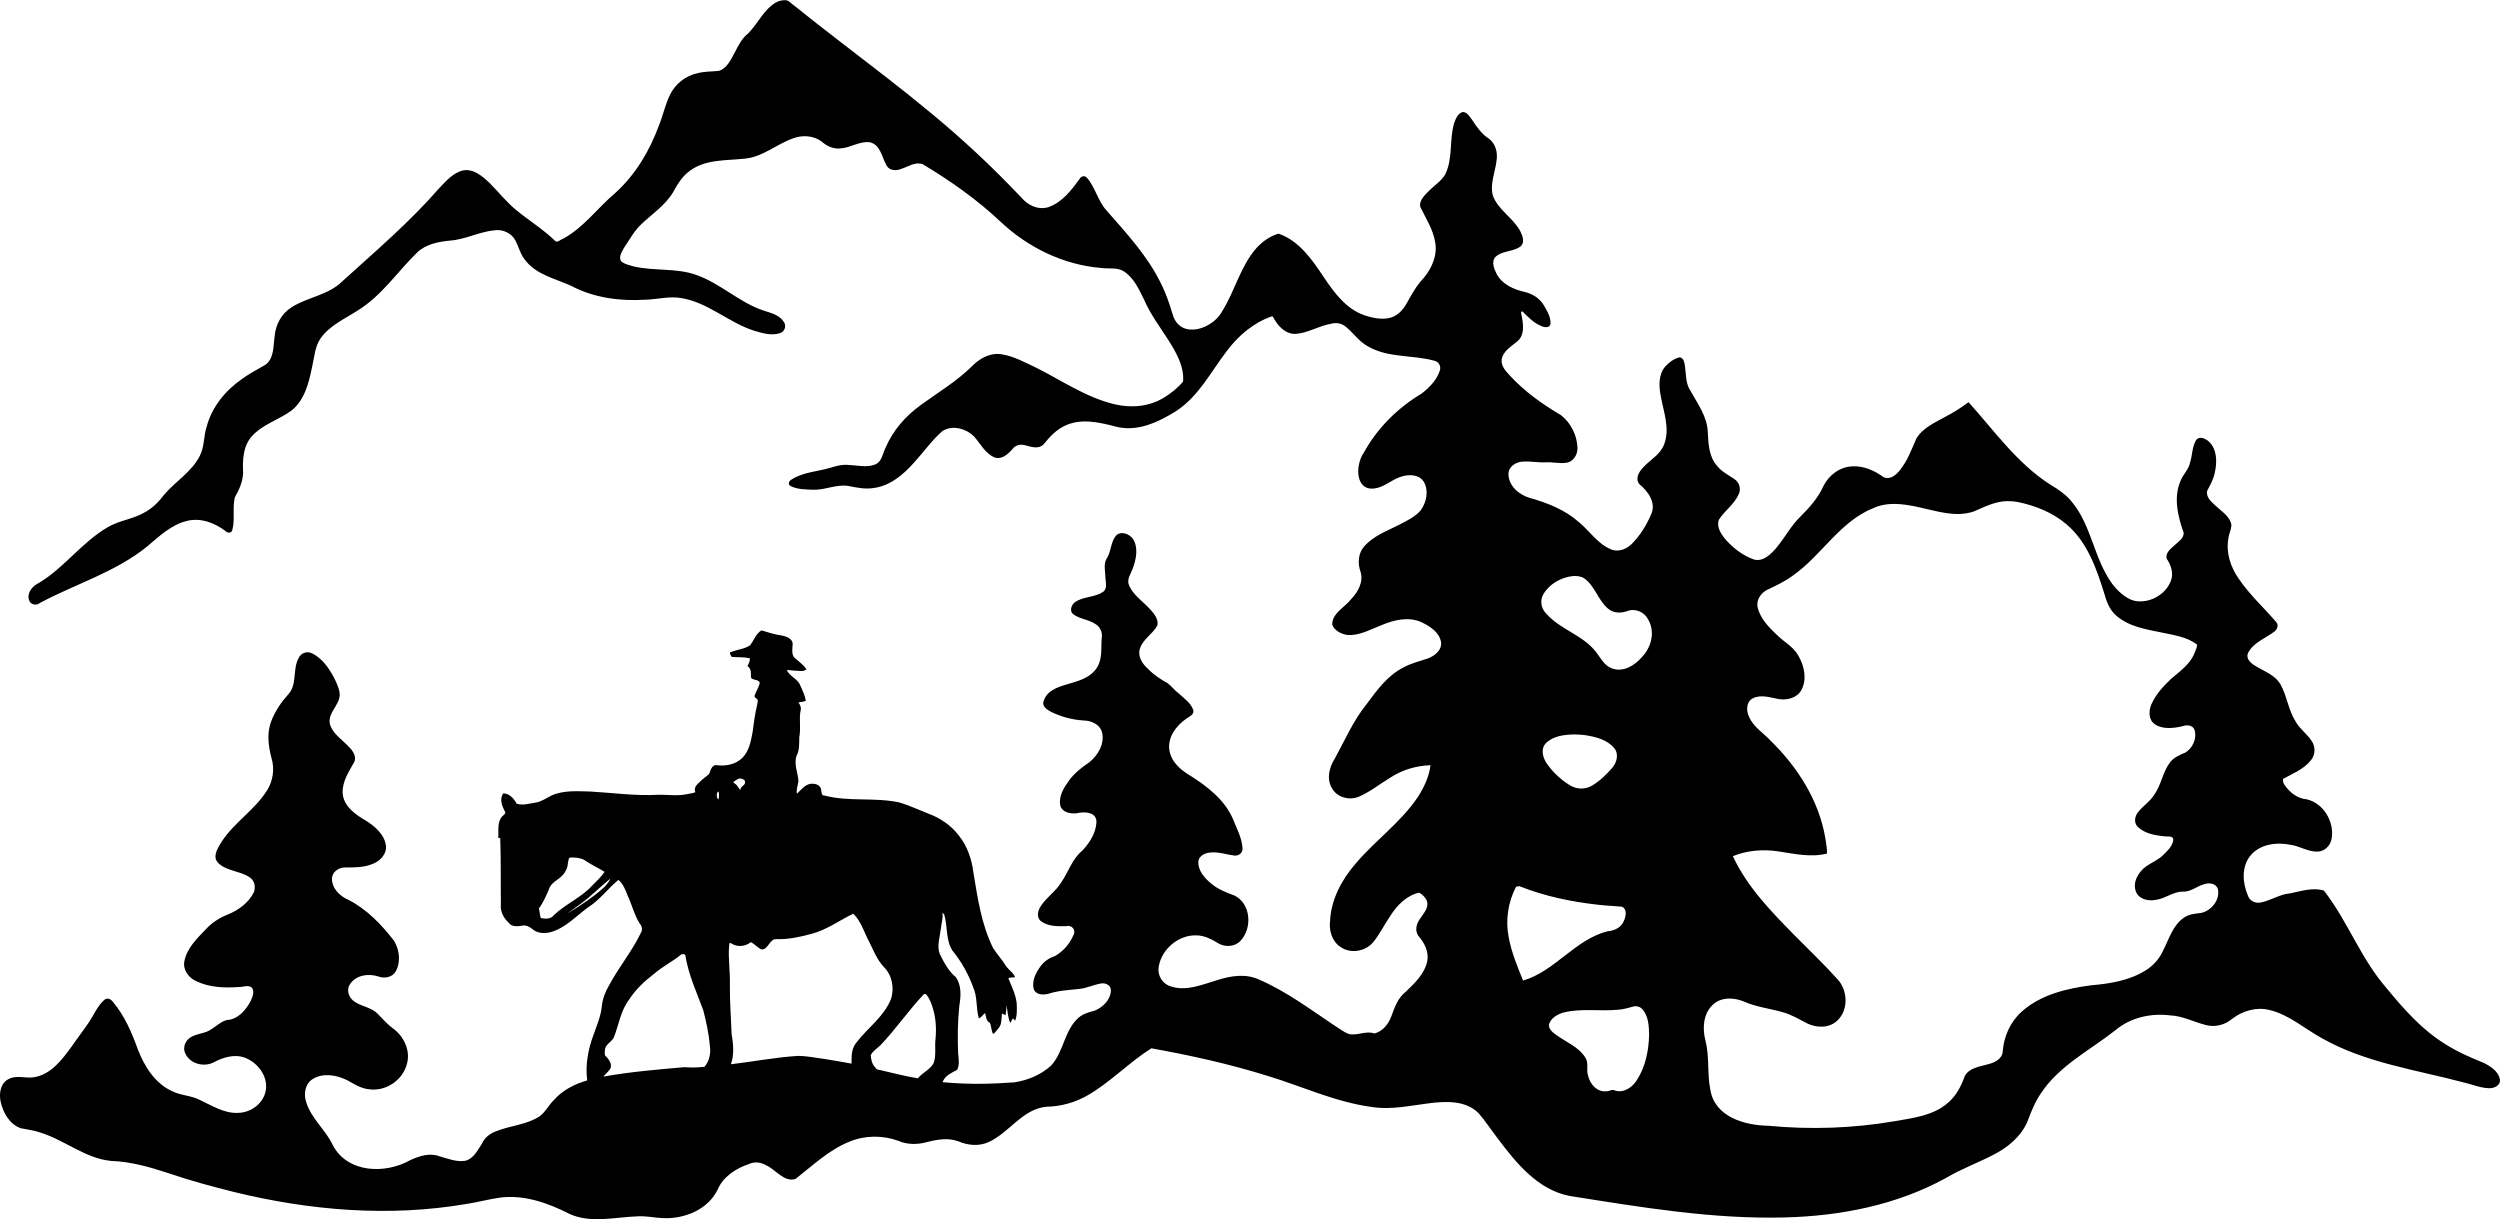 <?xml version="1.0" encoding="UTF-8"?>
<!DOCTYPE svg PUBLIC "-//W3C//DTD SVG 1.0//EN" "http://www.w3.org/TR/2001/REC-SVG-20010904/DTD/svg10.dtd">
<!-- Creator: CorelDRAW -->
<svg xmlns="http://www.w3.org/2000/svg" xml:space="preserve" width="1.667in" height="0.813in" version="1.0" shape-rendering="geometricPrecision" text-rendering="geometricPrecision" image-rendering="optimizeQuality" fill-rule="evenodd" clip-rule="evenodd"
viewBox="0 0 1666.67 812.65"
 xmlns:xlink="http://www.w3.org/1999/xlink"
 xmlns:xodm="http://www.corel.com/coreldraw/odm/2003">
<symbol id="glyph2-8" viewBox="-2678.26 -3433.29 346.54 484.49">
 <path fill="black" fill-rule="nonzero" d="M-2435.28 -3186.12c0.7,-8.08 0.7,-16.87 1.36,-24.96 6.78,-51.27 8.79,-103.89 6.07,-155.81 -0.65,-18.23 -2.01,-37.11 -6.07,-54.69 -1.36,-8.73 -5.37,-12.8 -14.16,-11.44 -13.51,2.01 -27.67,3.36 -41.83,5.37 -3.36,0.7 -8.08,1.35 -9.44,4.72 -4.07,8.79 -10.09,6.07 -16.17,4.07 -13.51,-4.07 -27.67,-3.36 -41.18,0 -40.47,9.44 -67.49,34.4 -87.02,68.8 -26.31,46.6 -37.81,97.17 -33.74,150.5 1.35,14.81 4.72,28.97 11.44,42.48 4.07,9.44 10.15,17.52 20.94,20.94 26.31,7.38 53.28,6.02 68.79,-20.29 3.42,-6.73 8.14,-12.8 11.5,-19.53 10.09,-21.59 20.24,-42.54 31.03,-64.13 1.35,-3.37 2.01,-8.74 8.08,-8.09 0,6.08 0.65,11.5 0,16.87 -2.01,27.67 -5.37,54.63 -7.43,81.65 -1.35,16.87 -7.43,26.31 -23.6,31.68 -25.66,8.79 -49.91,20.94 -71.51,36.46 -19.58,14.16 -35.75,30.33 -43.19,54.63 -12.15,39.82 10.8,73.57 52.63,77.58 41.18,3.36 76.23,-10.09 103.9,-40.48 13.51,-14.16 24.95,-30.38 34.39,-47.91 16.22,-31.03 27.02,-63.42 34.4,-97.17 2.06,-9.44 6.78,-16.82 14.87,-22.9 23.6,-18.23 45.9,-38.46 66.79,-60.06 10.14,-11.5 19.58,-23.6 29.67,-35.1 6.08,-7.43 2.06,-12.15 -4.01,-17.52 -6.78,-6.08 -10.15,0.65 -13.51,4.72 -2.71,2.71 -4.72,6.08 -6.72,8.79 -21.59,27.61 -45.9,50.56 -72.21,72.86 -1.36,-0.7 -2.71,-1.36 -4.07,-2.06zm-80.24 -168.67c-12.15,35.75 -27.67,69.5 -43.89,103.24 -11.45,24.31 -22.95,48.56 -35.05,72.21 -3.42,6.73 -6.08,16.87 -14.87,14.81 -10.15,-2.01 -8.08,-12.8 -8.79,-20.24 -2,-24.25 4.07,-47.2 8.14,-70.15 8.09,-41.83 18.88,-83.01 43.84,-118.76 7.43,-10.09 14.16,-19.53 25.61,-24.96 16.87,-8.08 31.09,0.71 30.38,22.24 0,6.08 -2.71,13.51 -5.37,21.59zm-63.42 365.72c-0.7,0.65 -1.36,0.65 -1.36,1.3 -8.08,10.15 -16.22,20.94 -31.03,17.58 -15.52,-2.71 -22.95,-14.87 -27.02,-29.02 -4.01,-12.15 -1.35,-23.6 4.07,-35.1 4.72,-11.45 12.8,-21.59 22.24,-30.33 19.59,-17.58 42.54,-29.03 70.85,-39.82 -7.43,43.83 -16.17,81.65 -37.76,115.4zm0 0z"/>
</symbol>
<symbol id="glyph2-2" viewBox="-2730.74 -3619.23 360.85 584.14">
 <path fill="black" fill-rule="nonzero" d="M-2662.59 -3173.97c6.07,35.1 15.52,69.5 32.39,101.24 8.09,14.16 18.18,26.26 34.4,31.69 41.13,12.8 79.59,6.07 104.55,-31.03 4.07,-5.43 7.43,-10.8 10.15,-16.22 29.02,-53.93 41.83,-113.33 58.7,-171.33 0.65,-3.37 2.01,-6.78 -0.7,-8.79 -6.73,-5.37 -14.81,-8.08 -22.95,-7.43 -7.38,0.71 -8.08,7.43 -10.09,12.86 -8.79,25.61 -16.87,51.27 -26.31,76.88 -12.8,33.75 -22.95,68.14 -41.83,98.52 -4.07,6.73 -8.09,12.81 -12.8,18.88 -14.22,14.87 -22.95,13.51 -31.74,-4.72 -2.71,-5.37 -4.72,-11.45 -6.73,-17.52 -6.78,-31.03 -12.8,-61.41 -12.8,-92.45 -1.35,-54.63 -0.7,-109.32 3.36,-163.95 2.66,-49.26 5.37,-97.82 11.45,-146.38 2.01,-19.58 2.01,-19.58 21.59,-20.94 52.63,-2.71 105.25,-5.37 157.88,-8.79 5.37,0 11.44,-1.3 16.87,-2.01 4.72,-0.65 6.08,-3.36 6.73,-7.43 2.06,-14.16 -0.65,-18.88 -15.52,-19.53 -16.17,-0.7 -33.04,-0.7 -49.26,-1.35 -38.41,-0.71 -76.22,3.36 -114.69,3.36 -18.18,0.7 -18.18,0 -16.87,-17.52 0.7,-11.5 1.35,-22.95 1.35,-34.4 0,-14.21 -1.35,-15.52 -14.81,-16.22 -12.15,-0.65 -24.3,0 -36.46,-0.65 -10.09,0 -14.81,4.02 -18.23,12.81 -6.02,16.17 -11.45,33.04 -14.16,49.91 -2.01,9.44 -6.73,13.51 -16.87,14.16 -16.82,1.36 -33.69,4.07 -50.56,6.78 -12.15,1.35 -14.16,4.72 -14.16,15.52 0,12.15 8.74,11.45 16.17,11.45 12.8,0.7 24.96,0.7 37.76,0 17.58,0 17.58,0 15.52,16.87 -6.73,50.62 -12.1,101.19 -10.74,155.87 -2.71,51.92 0.65,106.56 9.44,161.89zm0 0z"/>
</symbol>
<symbol id="glyph2-0" viewBox="-2633.01 -3556.57 400.74 544.19">
 <path fill="black" fill-rule="nonzero" d="M-2323.94 -3198.93c33.74,-101.18 37.81,-205.78 29.68,-311.04 -1.3,-10.8 -3.37,-21.59 -6.73,-31.69 -2.71,-8.08 -8.09,-12.15 -17.52,-12.15 -12.8,0.65 -26.31,0.65 -39.82,1.35 -5.37,0 -10.8,0 -12.8,6.07 -4.07,12.15 -10.8,6.73 -17.58,3.37 -26.31,-12.8 -53.28,-16.87 -81.6,-10.8 -49.91,10.8 -88.38,38.46 -115.4,80.94 -31.68,49.91 -47.2,104.6 -47.2,163.3 -0.7,23.6 2.71,46.55 12.81,68.79 5.43,12.15 14.16,22.95 27.67,26.31 33.04,9.44 66.13,6.07 90.39,-22.95 12.15,-14.81 22.95,-30.33 33.09,-46.55 24.96,-41.12 47.91,-84.31 70.8,-126.84 2.71,-4.72 3.42,-10.8 10.15,-13.46 -2.01,28.32 -4.07,55.28 -7.43,82.3 -4.72,45.84 -9.44,91.74 -20.24,136.28 -10.8,41.83 -2.71,32.39 -43.84,38.47 -41.18,6.02 -81,16.17 -115.39,41.83 -13.46,10.09 -24.96,21.54 -33.04,36.41 -12.8,24.96 -4.72,51.97 19.59,65.43 10.8,6.07 22.24,9.44 34.4,10.15 55.28,5.37 103.19,-10.8 143.72,-49.26 26.31,-25.66 47.2,-54.63 64.07,-87.02 5.37,-10.8 12.15,-16.87 23.6,-19.59 24.31,-6.73 47.26,-15.52 70.15,-24.25 5.43,-2.71 10.8,-4.78 15.57,-7.43 5.37,-3.36 6.02,-11.5 2.01,-18.23 -4.07,-6.07 -8.08,-2.71 -11.5,-0.65 -3.37,1.3 -6.73,3.36 -10.8,4.72 -21.59,8.73 -43.13,17.52 -67.44,22.89 0,-4.02 0,-5.37 0.65,-6.73zm-199.71 -273.22c12.86,-23.65 31.03,-41.83 56.04,-53.33 24.25,-10.8 58,-2.71 74.87,16.87 4.72,5.43 2.71,9.44 0.65,14.16 -5.37,10.8 -10.8,21.59 -16.17,32.39 -35.1,67.49 -72.86,134.28 -114.69,197.7 -4.72,6.73 -8.08,12.8 -14.16,17.52 -10.15,8.08 -16.22,6.73 -20.24,-5.37 -5.43,-16.87 -8.14,-34.45 -8.14,-52.63 -0.65,-6.08 0,-11.5 0,-16.87 -2.66,-55.34 16.87,-103.89 41.83,-150.44zm81 346.08c-11.5,22.95 -24.3,44.54 -41.83,63.42 -12.15,12.15 -25.67,20.24 -42.54,23.6 -17.52,3.36 -31.04,-1.36 -38.47,-14.16 -8.08,-14.16 -6.07,-28.32 2.71,-41.12 2.71,-3.42 5.43,-6.78 8.79,-10.15 33.04,-31.04 74.22,-37.76 116.7,-43.19 2.01,9.44 -2.71,15.52 -5.37,21.59zm0 0z"/>
</symbol>
<symbol id="glyph1-4" viewBox="-3048.18 -3334.99 395.19 225.48">
 <path fill="black" fill-rule="nonzero" d="M-2940.75 -3334.99c9.55,0 19.26,2.5 29.08,7.38 9.87,4.94 19.64,10.85 29.3,17.8 9.71,6.94 18.88,14.27 27.56,21.92 8.68,7.7 16.6,14.32 23.65,19.96 7.54,-4.61 17.52,-10.47 29.95,-17.57 12.31,-7.22 25.39,-14 39.28,-20.4 13.89,-6.51 27.5,-12.04 40.8,-16.71 13.19,-4.61 24.2,-6.94 32.99,-6.94 7.27,0 13.83,2.28 19.75,6.73 5.91,4.5 8.9,10.58 8.9,18.23 0,5.8 -2.5,11.72 -7.38,17.8 -4.88,5.97 -11.34,11.88 -19.31,17.8 -7.92,5.97 -16.82,11.67 -26.69,17.14 -9.98,5.37 -19.64,10.36 -29.08,14.98 -9.55,4.5 -18.45,8.57 -26.69,12.15 -8.35,3.47 -15.08,6.24 -20.18,8.24 4.34,4.5 7.97,9.22 10.85,14.11 2.93,4.94 6.24,9.77 9.98,14.54 7.11,0 17.15,0.33 30.17,0.87 12.91,0.43 25.61,1.95 38.2,4.56 12.48,2.5 23.38,6.62 32.77,12.37 9.22,5.81 13.89,14.27 13.89,25.39 0,8.85 -4.02,15.63 -11.94,20.4 -7.92,4.78 -17.25,8.35 -28,10.63 -10.69,2.17 -21.54,3.42 -32.55,3.69 -10.96,0.33 -19.37,0.43 -25.17,0.43 -25.17,0 -50.24,-0.65 -75.3,-1.95 -25.17,-1.41 -50.35,-2.28 -75.52,-2.6 -5.75,0 -13.3,-0.06 -22.57,-0.22 -9.39,-0.11 -19.53,-0.7 -30.38,-1.74 -10.85,-0.98 -21.81,-2.49 -32.99,-4.56 -11.28,-2.01 -21.37,-4.88 -30.38,-8.68 -8.95,-3.74 -16.28,-8.57 -21.92,-14.54 -5.64,-5.91 -8.46,-13.13 -8.46,-21.7 0,-6.08 2.33,-11.18 6.94,-15.41 4.67,-4.34 10.53,-7.7 17.58,-10.2 7.11,-2.6 15.08,-4.45 23.87,-5.64 8.85,-1.14 17.58,-1.95 26.26,-2.39 8.68,-0.54 16.82,-0.87 24.31,-0.87 7.38,0 13.35,0 17.8,0 3.04,0 7.54,0.11 13.45,0.22 5.97,0.16 12.15,0.32 18.67,0.43 6.4,0.16 12.31,0.22 17.8,0.22 5.37,0 9.28,-0.27 11.72,-0.87 0,-2.44 -2.28,-6.07 -6.94,-10.85 -4.61,-4.77 -10.47,-10.25 -17.57,-16.49 -7.06,-6.19 -14.59,-12.91 -22.57,-20.18 -8.08,-7.38 -15.68,-14.87 -22.79,-22.57 -7.05,-7.65 -12.86,-15.19 -17.36,-22.57 -4.61,-7.49 -6.94,-14.54 -6.94,-21.05 0,-6.78 2.39,-11.99 7.16,-15.63 4.67,-3.74 9.98,-5.64 16.06,-5.64zm0 0z"/>
</symbol>
<symbol id="glyph2-5" viewBox="-2685.69 -3449.9 411.59 372.17">
 <path fill="black" fill-rule="nonzero" d="M-2287.49 -3290.67c-11.5,-2.71 -12.8,5.37 -15.52,12.81 -14.16,41.83 -29.68,83.66 -50.62,123.48 -6.73,12.8 -13.51,25.61 -22.95,37.11 -5.37,6.72 -10.8,15.52 -20.89,13.45 -11.5,-1.3 -10.8,-12.8 -14.16,-20.89 -0.71,-2.01 -0.71,-4.72 -1.36,-7.43 -10.8,-48.56 -6.07,-97.17 -1.35,-145.72 2.71,-26.31 3.36,-51.92 0.65,-78.24 -1.36,-18.23 -4.72,-36.46 -14.16,-53.33 -12.8,-22.95 -35.05,-33.04 -61.36,-26.96 -24.31,5.37 -41.83,20.24 -56.7,39.12 -19.59,24.31 -33.74,51.27 -46.55,78.94 -2.71,5.37 -4.07,11.45 -11.45,17.53 0,-8.09 0,-14.16 0,-20.24 0,-33.74 0,-67.44 0,-101.18 0,-4.72 0,-10.15 -0.7,-15.52 -0.65,-8.08 -4.72,-12.15 -13.51,-12.15 -11.44,0.65 -22.89,0.65 -34.39,0.65 -8.79,0 -14.16,4.07 -14.81,12.86 -0.71,4.02 -2.06,7.38 -2.71,11.45 -14.16,84.36 -18.23,169.33 -14.16,255.05 0.65,22.95 4.72,46.55 8.08,69.5 2.71,19.53 5.37,20.89 24.96,19.53 6.73,-0.65 12.8,-0.65 19.59,-1.35 16.87,0 16.87,-0.65 20.24,-17.52 12.15,-64.78 27.67,-128.2 49.26,-190.27 13.45,-38.46 33.69,-74.22 59.35,-105.91 4.72,-5.43 9.44,-13.51 18.23,-11.5 10.09,2.06 10.8,12.15 12.1,19.59 5.43,24.3 7.43,48.56 6.07,73.57 -2.01,45.84 -7.38,91.74 -4.72,137.59 1.36,22.3 4.72,44.54 12.86,65.48 4.72,11.45 11.45,22.24 23.6,28.32 22.95,10.15 57.35,4.72 75.58,-11.44 7.38,-7.43 14.16,-14.87 19.53,-23.66 31.04,-47.2 49.97,-99.83 64.13,-154.46 3.36,-12.86 0,-14.87 -12.15,-18.23zm0 0z"/>
</symbol>
<symbol id="glyph2-6" viewBox="-2670.85 -3519.43 209.98 428.84">
 <path fill="black" fill-rule="nonzero" d="M-2468.31 -3290.67c-11.45,-4.07 -12.8,-4.07 -19.59,8.09 -0.65,2.01 -2.01,4.72 -3.36,6.72 -22.24,43.89 -44.49,87.08 -66.79,130.92 -4.01,8.08 -8.08,15.52 -12.8,22.95 -6.73,10.09 -12.8,9.44 -18.88,-0.71 -5.43,-10.09 -8.79,-21.59 -10.8,-32.39 -4.72,-28.97 -4.72,-58.7 -6.07,-87.67 -2.06,-53.33 3.36,-106.61 7.43,-159.94 2.01,-26.31 1.3,-26.96 -26.31,-27.61 -1.35,0 -3.42,0 -5.43,0 -6.72,-0.7 -10.8,2.01 -12.8,8.73 -2.01,5.43 -4.72,10.15 -6.07,16.22 -12.8,49.91 -20.94,100.53 -20.94,155.81 -0.65,25.66 1.36,54.69 8.14,83.66 4.72,18.23 10.8,35.1 22.24,49.97 28.32,36.41 87.02,33.04 109.97,-6.78 6.08,-10.8 11.45,-22.95 16.17,-34.39 16.87,-38.47 33.74,-76.93 50.62,-115.34 2.71,-7.43 6.07,-14.22 -4.72,-18.23zm-142.36 -175.4c18.23,-0.7 29.03,-10.8 29.03,-27.67 0,-16.22 -11.5,-26.31 -31.04,-25.66 -14.86,0 -27.02,14.16 -26.31,30.38 0,15.52 9.44,22.95 28.32,22.95zm0 0z"/>
</symbol>
<symbol id="glyph2-7" viewBox="-2663.1 -3598.26 279.76 611.01">
 <path fill="black" fill-rule="nonzero" d="M-2539.82 -3188.13c45.19,-16.17 114.69,-59.35 151.8,-87.73 8.08,-6.72 4.07,-12.8 0,-18.17 -4.72,-7.43 -10.15,-4.07 -14.87,-0.7 -23.6,16.87 -44.49,38.46 -71.5,51.27 -31.69,16.22 -68.8,34.45 -103.19,43.19 -2.71,-21.59 -1.35,-42.48 -1.35,-62.72 0.65,-18.23 0.65,-18.23 18.17,-24.3 68.85,-22.95 116.76,-66.79 140.35,-135.63 5.37,-16.17 10.15,-32.39 13.51,-49.21 4.02,-22.95 6.73,-45.9 0.65,-68.14 -8.79,-31.03 -28.32,-50.62 -60.71,-56.7 -21.59,-4.07 -41.83,2.01 -60.71,12.15 -25.66,13.51 -45.19,34.4 -61.41,58.7 -24.96,38.46 -43.84,80.3 -55.34,124.78 -22.24,87.08 -23.6,174.75 -9.44,263.13 4.72,32.39 12.86,63.43 26.31,93.1 7.43,14.87 15.52,29.73 27.67,41.18 20.24,17.52 43.83,20.24 68.14,12.8 21.59,-6.73 29.02,-24.96 33.74,-45.19 2.71,-11.45 3.37,-23.6 2.01,-35.75 -4.02,-36.46 -23.6,-64.07 -49.91,-87.02 -6.07,-5.43 -12.8,-10.8 -21.59,-18.23 11.44,-4.07 19.58,-7.43 27.67,-10.8zm-29.03 -206.43c5.43,-33.74 15.52,-65.48 25.66,-97.82 7.43,-23.65 19.53,-45.25 36.41,-64.13 17.58,-19.53 35.75,-16.87 46.55,8.08 11.5,27.67 12.86,56.04 5.43,84.36 -8.08,27.67 -17.57,55.34 -31.74,81.65 -18.18,33.69 -45.85,57.35 -80.3,72.16 -2.66,1.35 -4.72,1.35 -10.74,2.71 1.3,-31.04 4.72,-58.7 8.74,-87.02zm39.12 354.17c-0.65,8.79 -2.01,17.58 -6.73,25.66 -6.73,10.15 -16.17,10.15 -21.59,-0.65 -3.36,-6.07 -5.37,-12.86 -7.43,-19.59 -6.72,-33.04 -8.73,-67.49 -8.73,-101.89 28.97,26.31 45.84,57.35 44.49,96.46zm0 0z"/>
</symbol>
<symbol id="glyph2-4" viewBox="-2655.74 -3626 387.92 575.48">
 <path fill="black" fill-rule="nonzero" d="M-2333.39 -3281.93c20.24,-1.3 39.12,-7.38 58.05,-12.1 6.07,-1.35 8.08,-5.43 7.38,-11.5 -1.3,-6.08 -4.02,-8.74 -10.8,-8.09 -2.66,0.65 -6.02,0.65 -9.44,1.36 -34.4,8.08 -70.15,10.09 -105.9,12.15 -16.87,1.35 -17.52,0.65 -22.95,-14.87 -12.81,-35.1 -25.61,-70.85 -38.47,-105.9 -7.38,-18.88 -13.45,-38.47 -16.87,-58.7 -5.37,-30.38 -4.02,-60.71 6.78,-89.74 3.36,-9.44 7.43,-18.88 18.23,-20.24 11.45,-1.35 17.52,7.43 22.9,15.52 9.44,14.81 16.87,31.04 21.59,47.91 4.07,15.52 8.14,31.03 10.8,46.55 2.06,8.74 6.07,12.15 14.86,10.8 9.44,-1.35 18.88,-2.71 28.32,-4.07 13.51,-2.01 14.16,-2.71 15.52,-16.17 2.06,-27.67 -3.36,-53.33 -14.81,-78.29 -18.94,-41.83 -66.84,-66.13 -112.04,-56.64 -43.83,8.73 -70.8,37.76 -83.66,79.59 -10.09,33.75 -8.08,68.15 -2.01,101.89 8.08,46.55 24.31,91.09 38.46,135.58 5.37,16.22 5.37,16.22 -11.5,19.59 -22.89,4.07 -45.84,10.15 -67.44,20.24 -36.46,16.87 -60.06,44.54 -67.49,84.31 -10.09,53.33 21.59,110.68 70.85,124.83 51.98,14.16 102.54,8.09 149.09,-18.88 34.45,-20.24 51.97,-51.27 51.27,-91.74 -0.65,-27.67 -6.72,-54.69 -13.45,-81 -2.71,-8.08 -6.78,-16.17 -6.08,-27.61 23.6,-2.06 46.55,-3.42 68.8,-4.78zm-174.05 199.71c-31.03,10.8 -60.71,2.71 -79.64,-22.9 -21.59,-29.73 -26.96,-62.77 -15.52,-97.87 6.07,-18.18 16.87,-32.34 33.74,-42.48 18.88,-12.15 40.47,-16.87 62.77,-21.59 6.73,-1.36 12.15,0.65 14.16,8.08 10.8,37.81 21.59,74.93 23.6,107.96 0.7,39.12 -12.15,59.35 -39.12,68.8zm0 0z"/>
</symbol>
<symbol id="glyph2-1" viewBox="-2678.26 -3471.36 298.78 370.64">
 <path fill="black" fill-rule="nonzero" d="M-2383.95 -3289.31c-10.8,-7.43 -16.22,-7.43 -22.95,0.65 -6.78,8.09 -12.15,16.22 -18.23,24.31 -28.32,39.77 -58.05,78.94 -89.73,116.05 -5.37,6.73 -10.8,12.8 -18.23,17.52 -10.09,6.73 -18.23,6.08 -26.96,-3.36 -5.43,-6.08 -10.14,-13.51 -12.15,-20.94 -11.45,-36.41 -20.24,-73.52 -21.59,-111.98 0,-9.44 2.71,-13.51 12.15,-16.17 52.63,-15.52 81.65,-51.32 89.74,-104.6 4.01,-29.68 -4.72,-54.63 -29.68,-72.21 -24.31,-16.82 -50.62,-13.45 -75.57,0.7 -22.3,13.51 -38.47,33.04 -50.62,55.99 -20.24,39.11 -28.32,80.94 -30.33,124.83 -0.7,14.16 1.3,27.61 4.02,41.83 6.07,37.76 19.59,72.86 44.54,103.19 31.03,37.81 108.61,49.97 147.08,-2.01 33.75,-45.19 66.79,-91.09 98.53,-138.29 3.36,-4.72 8.08,-10.15 0,-15.52zm-198.41 -83.01c4.07,-16.87 10.15,-33.74 16.87,-49.91 2.06,-5.43 5.43,-11.5 12.15,-10.8 6.08,0.65 8.79,6.07 11.5,11.44 0,1.36 0.65,2.71 0.65,4.07 11.45,35.1 -9.44,91.09 -41.18,109.97 -2.66,2.01 -6.02,3.36 -10.8,2.01 0,-22.24 5.43,-44.54 10.8,-66.79zm0 0z"/>
</symbol>
<symbol id="glyph1-3" viewBox="-2950.74 -3321.42 294.27 214.51">
 <path fill="black" fill-rule="nonzero" d="M-2857.2 -3285.73c0.44,4.78 0.11,8.9 -1.08,12.37 -1.3,3.37 -2.61,6.73 -3.91,10.2 -1.41,3.04 -2.72,6.07 -3.91,9.11 -1.14,3.04 -1.57,6.46 -1.3,10.2 0.43,6.83 2.39,12.8 5.86,18.01 3.36,5.21 7.54,9.98 12.59,14.32 5.1,4.23 10.8,7.81 17.15,10.85 6.24,3.04 12.37,5.43 18.44,7.16 4.07,1.03 10.31,1.85 18.66,2.39 8.25,0.44 17.15,0.65 26.69,0.65 9.87,0.32 19.21,0.43 28,0.43 8.84,0 15.79,0.38 20.83,1.09 5.53,0.43 11.93,1.3 19.31,2.6 7.27,1.3 14.11,3.42 20.62,6.3 6.4,2.93 11.72,6.72 16.06,11.5 4.45,4.78 6.73,10.96 6.73,18.44 0,5.65 -1.74,10.63 -5.21,14.98 -3.37,4.23 -7.7,7.76 -13.24,10.63 -5.64,2.93 -12.2,5.31 -19.75,7.16 -7.48,1.9 -15.19,3.36 -23,4.34 -8.08,1.03 -16.17,1.85 -24.3,2.39 -8.25,0.43 -15.95,0.76 -23.22,0.87 -7.38,0.16 -14.11,0.16 -20.18,0 -6.08,-0.11 -10.96,-0.22 -14.76,-0.22 -11.83,0.33 -23.76,0.87 -35.81,1.74 -12.15,0.87 -24.14,1.3 -36.02,1.3 -7.38,0 -15.63,-0.27 -24.74,-0.87 -9.22,-0.7 -17.85,-2.6 -25.82,-5.64 -7.92,-3.15 -14.59,-7.7 -19.96,-13.67 -5.48,-5.91 -8.25,-14.16 -8.25,-24.74 0,-5.64 1.9,-10.47 5.64,-14.54 3.63,-4.18 8.19,-7.48 13.67,-9.98 5.37,-2.61 11.17,-4.56 17.36,-5.86 6.08,-1.41 11.67,-2.28 16.71,-2.6 -13.29,-8.08 -24.09,-17.2 -32.33,-27.34 -8.35,-10.26 -12.86,-23.55 -13.46,-39.93 -0.43,-8.08 0.33,-16.11 2.17,-24.09 1.9,-7.92 4.99,-15.24 9.33,-21.92 4.23,-6.62 9.71,-12.05 16.49,-16.28 6.83,-4.34 14.76,-6.62 23.87,-6.94 10.85,-0.71 19.2,2.55 24.96,9.76 5.81,7.11 8.84,15.73 9.11,25.82zm0 0z"/>
</symbol>
<symbol id="glyph0-1" viewBox="-2625.22 -4101.05 777.35 1016.71">
 <path fill="black" fill-rule="nonzero" d="M-1847.87 -3667.67c0,19.69 -0.98,47.63 -2.82,83.76 -1.74,36.03 -5.1,75.69 -9.98,118.93 -4.77,43.3 -11.66,87.46 -20.61,132.59 -9.01,45.03 -20.62,85.83 -34.94,122.4 -14.21,36.46 -31.57,66.57 -52.08,90.28 -20.56,23.6 -45.08,35.37 -73.57,35.37 -26.8,0 -51.32,-7.81 -73.57,-23.44 -22.3,-15.63 -42.43,-34.78 -60.33,-57.51 -17.8,-22.68 -33.42,-46.98 -46.87,-72.92 -13.35,-25.88 -24.42,-49.53 -33.2,-70.96 -18.83,-45.41 -37.65,-90.17 -56.43,-134.33 -18.66,-44.11 -36.46,-88.98 -53.38,-134.55l0 37.54c0,38.36 -0.22,76.5 -0.65,114.37 -0.43,37.92 -3.36,75.63 -8.68,113.06 -1.74,15.19 -3.8,32.88 -6.07,52.95 -2.17,19.96 -5.54,39.82 -9.98,59.46 -4.5,19.53 -11.01,37.87 -19.53,54.91 -8.41,16.93 -19.75,29.41 -34.07,37.33 -7.97,4.5 -15.35,7.16 -22.13,8.03 -6.67,0.87 -14,2.28 -21.92,4.13l-4.13 0c-20.4,0 -37.76,-6.84 -52.08,-20.62 -14.32,-13.89 -26.42,-31.74 -36.24,-53.6 -9.71,-21.97 -17.47,-46.55 -23.22,-73.78 -5.81,-27.18 -10.31,-53.87 -13.46,-80.08 -3.2,-26.31 -5.21,-50.62 -6.07,-72.92 -0.87,-22.41 -1.3,-40.26 -1.3,-53.6 0,-20.51 0.87,-50.62 2.61,-90.28 1.84,-39.77 5.7,-83.66 11.5,-131.72 5.75,-48.18 13.29,-97.66 22.57,-148.44 9.39,-50.89 21.7,-97.11 36.89,-138.67 15.19,-41.5 33.48,-75.36 54.91,-101.56 21.38,-26.31 46.33,-39.5 74.87,-39.5 27.61,0 52.35,10.74 74.22,32.12 21.81,21.43 41.23,46.87 58.16,76.39 17.04,29.41 31.36,60.11 42.97,92.23 11.56,32.01 21.32,58.7 29.3,80.08 15.19,41.99 29.94,83.71 44.27,125.22 14.32,41.4 28.11,83.5 41.45,126.3 0.87,1.9 2.6,6.89 5.21,14.97 2.71,7.98 5.91,16.87 9.55,26.69 3.47,10.74 7.87,22.73 13.24,36.02 0,-11.56 -0.22,-19.8 -0.65,-24.74 -0.43,-4.89 -0.65,-9.33 -0.65,-13.24 0,-4.02 0,-9.17 0,-15.41 0,-6.35 0,-16.17 0,-29.52 -0.87,-29.51 -1.52,-58.92 -1.95,-88.32 -0.44,-29.52 -0.65,-58.49 -0.65,-87.02 0,-12.43 0.22,-29.79 0.65,-52.08 0.43,-22.24 1.74,-46.12 3.91,-71.61 2.28,-25.44 5.7,-51.06 10.2,-76.82 4.45,-25.88 10.91,-49.32 19.31,-70.31 8.52,-20.94 19.21,-38.09 32.12,-51.43 13.02,-13.45 28.86,-20.18 47.53,-20.18 22.24,0 41.45,8.46 57.51,25.39 16.06,16.93 29.41,38.57 40.15,64.89 10.69,26.37 19.15,55.77 25.39,88.32 6.19,32.55 11.12,64.45 14.76,95.7 3.58,31.14 5.86,60.06 6.73,86.8 0.87,26.8 1.3,47.74 1.3,62.94zm0 0z"/>
</symbol>
<symbol id="glyph0-3" viewBox="-2659.94 -4137.29 470.92 1095.7">
 <path fill="black" fill-rule="nonzero" d="M-2189.02 -4032.91c0,20.56 -6.51,38.41 -19.53,53.6 -12.91,15.19 -28.21,27.67 -46.01,37.33 -16.06,9.87 -32.55,20.35 -49.48,31.47 -16.93,11.17 -32.55,23.65 -46.87,37.54 -14.32,13.78 -25.99,29.19 -34.94,46.22 -8.84,16.93 -13.24,36.13 -13.24,57.51 0,18.66 4.39,35.59 13.24,50.78 8.95,15.19 19.86,30.17 32.77,44.92 13.02,14.65 27.34,29.73 42.97,45.36 15.62,15.62 29.84,33.09 42.75,52.3 13.02,19.1 23.93,40.74 32.77,64.89 8.95,24.04 13.45,52.08 13.45,84.2 0,22.3 -4.72,47.47 -14.1,75.52 -9.44,28.1 -22.14,56.42 -38.2,85.07 -15.95,28.54 -34.89,56.15 -56.86,82.9 -21.86,26.8 -45.08,50.67 -69.66,71.61 -24.47,20.94 -50.07,37.87 -76.82,50.78 -26.8,12.86 -52.63,19.31 -77.47,19.31 -27.67,0 -52.19,-7.59 -73.57,-22.79 -21.43,-15.08 -32.12,-37.76 -32.12,-68.14 0,-20.51 4.83,-39.5 14.54,-56.86 9.82,-17.36 21.92,-34.07 36.24,-50.13 14.32,-16.06 30.17,-31.68 47.53,-46.87 17.36,-15.19 33.09,-30.27 47.31,-45.35 14.32,-15.19 26.37,-31.04 36.24,-47.53 9.82,-16.49 14.76,-34.13 14.76,-52.95 0,-25.88 -9.22,-52.41 -27.56,-79.64 -18.23,-27.18 -38.52,-55.23 -60.76,-84.2 -22.3,-28.92 -42.64,-58.59 -60.98,-88.98 -18.23,-30.38 -27.34,-61.09 -27.34,-92.23 0,-38.3 10.25,-78.67 30.81,-121.09 20.51,-42.37 46.87,-81.16 78.99,-116.32 32.12,-35.26 68.2,-64.51 108.29,-87.67 40.2,-23.28 79.92,-34.94 119.14,-34.94 31.25,0 58,9.44 80.3,28.21 22.24,18.67 33.42,44.06 33.42,76.17zm0 0z"/>
</symbol>
<symbol id="glyph1-1" viewBox="-3041.02 -3422.23 383.46 315.32">
 <path fill="black" fill-rule="nonzero" d="M-2965.71 -3422.23c20.4,0 40.58,1.41 60.54,4.12 19.86,2.77 39.44,6.02 58.81,9.77 5.1,1.03 13.35,2.55 24.74,4.56 11.29,2.06 23.87,4.5 37.76,7.38 13.89,2.93 28.38,6.41 43.41,10.42 14.92,4.07 28.54,8.57 40.8,13.46 12.15,4.94 22.24,10.36 30.16,16.28 7.92,5.97 11.94,12.31 11.94,19.1 0,6.83 -3.42,13.4 -10.2,19.75 -6.78,6.24 -15.3,12.04 -25.61,17.36 -10.42,5.21 -22.03,10.09 -34.94,14.54 -12.85,4.34 -25.28,8.14 -37.32,11.28 -12.15,3.2 -23.22,5.97 -33.2,8.25 -9.98,2.17 -17.47,3.8 -22.57,4.77 4.34,1.3 11.39,3.42 21.05,6.3 9.71,2.93 20.56,6.62 32.55,11.07 12.05,4.34 24.31,9.28 36.89,14.76 12.59,5.37 24.2,11.02 34.72,16.93 10.58,5.96 19.26,12.15 26.04,18.66 6.78,6.51 10.2,12.97 10.2,19.31 0,8.57 -3.8,16.06 -11.29,22.57 -7.48,6.4 -17.14,11.83 -28.86,16.28 -11.72,4.34 -24.74,8.03 -39.06,11.07 -14.43,3.04 -28.7,5.43 -42.75,7.16 -14.16,1.74 -27.34,3.15 -39.5,4.12 -12.26,1.03 -21.97,1.68 -29.08,1.95 -16.33,1.03 -32.33,1.95 -47.96,2.82 -15.63,0.87 -31.52,1.3 -47.74,1.3 -5.75,0 -13.67,-0.11 -23.65,-0.44 -10.09,-0.43 -19.96,-1.74 -29.51,-3.91 -9.66,-2.17 -18.12,-5.53 -25.39,-10.2 -7.38,-4.61 -11.39,-11.34 -12.15,-20.18 -0.27,-7.38 2.82,-13.72 9.33,-19.1 6.4,-5.48 14.92,-10.09 25.61,-13.89 10.74,-3.74 22.57,-6.73 35.59,-8.9 13.02,-2.17 25.72,-3.8 37.98,-4.99 12.15,-1.3 23.39,-2.06 33.64,-2.39 10.15,-0.44 17.58,-0.44 22.35,0l13.24 0.43c-4.45,-0.98 -11.39,-2.71 -20.83,-5.21 -9.55,-2.61 -20.29,-5.75 -32.34,-9.55 -12.15,-3.74 -24.57,-7.7 -37.32,-11.94 -12.7,-4.18 -24.31,-8.68 -34.72,-13.46 -10.52,-4.77 -19.31,-9.55 -26.26,-14.32 -6.94,-4.77 -10.63,-9.33 -11.07,-13.67 -0.27,-5.75 3.2,-11.29 10.42,-16.5 7.11,-5.31 16.39,-10.09 27.78,-14.32 11.28,-4.34 23.87,-8.14 37.76,-11.5 13.89,-3.47 27.45,-6.4 40.58,-8.9 13.02,-2.61 24.85,-4.56 35.37,-5.86 10.42,-1.41 17.91,-2.44 22.35,-3.04 -5.48,-0.43 -14.11,-1.3 -25.83,-2.6 -11.72,-1.3 -24.74,-3.09 -39.06,-5.43 -14.43,-2.44 -29.19,-5.43 -44.27,-8.9 -15.19,-3.58 -29.08,-7.81 -41.67,-12.59 -12.59,-4.77 -22.84,-10.2 -30.81,-16.28 -7.92,-6.19 -11.94,-13.02 -11.94,-20.4 0,-8.52 2.82,-15.3 8.46,-20.4 5.64,-5.04 12.48,-8.73 20.4,-11.07 7.97,-2.44 16.28,-4.01 24.96,-4.77 8.68,-0.71 15.84,-1.09 21.48,-1.09zm0 0z"/>
</symbol>
<symbol id="glyph0-4" viewBox="-2631.94 -4121.23 588.76 1044.92">
 <path fill="black" fill-rule="nonzero" d="M-2043.19 -3303.74c0,16.93 -4.5,33.42 -13.45,49.48 -8.85,15.19 -29.84,33.09 -62.94,53.6 -32.98,20.56 -69.55,39.93 -109.59,58.16 -40.09,18.23 -78.89,33.85 -116.32,46.87 -37.49,12.86 -65.21,19.31 -83.12,19.31 -12.48,0 -27.13,-2.93 -44.05,-8.68 -16.93,-5.81 -33.85,-13.07 -50.78,-21.92 -16.93,-8.95 -32.33,-19.21 -46.22,-30.82 -13.89,-11.72 -23.98,-22.89 -30.17,-33.64 -3.47,-6.18 -6.83,-18.66 -9.98,-37.32 -3.2,-18.77 -5.86,-40.64 -8.03,-65.54 -2.17,-25.01 -4.23,-51.54 -6.07,-79.65 -1.74,-28.05 -3.36,-54.8 -4.78,-80.3 -1.3,-25.44 -2.17,-47.96 -2.6,-67.49 -0.43,-19.64 -0.65,-33.96 -0.65,-42.97 0,-32.98 1.09,-70.85 3.26,-113.71 2.28,-42.81 6.57,-85.83 12.8,-129.13 6.19,-43.24 15.3,-84.69 27.35,-124.35 12.15,-39.61 28.48,-73.24 49.04,-100.91 6.19,-8.08 18.67,-16.55 37.33,-25.39 18.77,-8.95 40.85,-17.41 66.19,-25.39 25.44,-8.08 52.84,-15.68 82.25,-22.79 29.52,-7.22 57.83,-13.29 85.07,-18.23 27.18,-4.88 51.92,-8.9 74.22,-11.94 22.24,-3.15 39.28,-4.77 51,-4.77 13.29,0 25.93,2.93 37.98,8.68 11.99,5.81 22.24,13.62 30.82,23.44 8.52,9.87 15.19,20.78 19.96,32.77 4.88,12.04 7.38,24.74 7.38,38.19 0,11.61 -1.63,21.43 -4.78,29.52 -3.04,7.98 -7.7,16.87 -13.89,26.69 -9,11.61 -27.72,25.39 -56.2,41.45 -28.54,16.06 -59.46,31.9 -92.88,47.53 -33.42,15.62 -65.54,29.67 -96.35,42.1 -30.81,12.48 -52.46,21.38 -64.89,26.69 -3.64,20.56 -7.49,41.34 -11.5,62.28 -3.91,21 -6.83,42.21 -8.68,63.59 27.62,-14.32 58.81,-27.67 93.54,-40.15 34.83,-12.43 67.93,-18.66 99.17,-18.66 63.37,0 95.05,31.19 95.05,93.53 0,15.19 -2.93,28.59 -8.68,40.15 -5.81,11.61 -13.4,21.86 -22.79,30.81 -9.44,9 -20.13,16.82 -32.12,23.44 -12.04,6.67 -23.82,13.13 -35.37,19.31 -28.65,15.19 -58.59,28.37 -89.84,39.5 -31.14,11.18 -62.28,22.08 -93.54,32.77 -1.74,7.11 -3.58,14.92 -5.43,23.44 -1.74,8.57 -2.6,16.82 -2.6,24.74 0,12.48 0.87,24.96 2.6,37.54 1.85,12.48 3.69,24.9 5.43,37.33 10.69,-3.47 27.83,-9.17 51.43,-17.14 23.71,-8.09 48.45,-16.11 74.22,-24.09 25.88,-8.08 50.83,-15.03 74.87,-20.83 24.14,-5.75 41.99,-8.68 53.6,-8.68 13.45,0 25.93,2.93 37.54,8.68 11.56,5.81 21.32,13.4 29.3,22.79 8.08,9.28 14.59,20.18 19.53,32.77 4.88,12.48 7.38,24.91 7.38,37.33zm0 0z"/>
</symbol>
 <g id="Layer_x0020_1_0">
  <path id="Horse_x0020__x0026__x0020_Rider_x0020_-_x0020_C.svg" fill="black" d="M524.1 0.04c2.16,0.3 3.49,2.46 5.31,3.56 40.37,32.52 83.04,62.3 120.99,97.74 11.19,10.29 21.81,21.15 32.31,32.14 4.4,4.27 11.11,6.59 17.04,4.24 8.74,-3.41 14.66,-11.24 20.02,-18.56 0.94,-1.96 3.61,-2.46 4.96,-0.62 5.56,6.39 7.14,15.35 12.9,21.62 13.28,15.19 27.3,30.19 36.22,48.49 3.58,7.02 6.06,14.51 8.3,22.04 5.78,15.81 26.81,8.21 32.78,-3.51 8.41,-13.52 12.04,-29.79 22.72,-41.92 3.97,-4.33 9.07,-8.02 14.71,-9.6 13.85,4.79 22.46,17.47 30.24,29.11 6.89,10.3 14.87,21.16 27.07,25.34 4.95,1.64 10.29,2.78 15.49,2 5.65,-0.8 9.97,-5.08 12.59,-9.9 3.33,-5.98 6.66,-12.06 11.43,-17.04 5.48,-6.57 9.26,-15.28 7.57,-23.97 -1.41,-8.55 -6.34,-15.9 -9.98,-23.59 -0.64,-4.42 3.2,-7.71 5.98,-10.58 3.56,-3.61 8.14,-6.41 10.74,-10.86 5.32,-10.81 2.53,-23.42 6.1,-34.69 1.04,-2.72 2.52,-6.16 5.61,-6.91 3.16,0.06 4.8,3.45 6.51,5.68 3.02,4.56 6.21,9.17 10.91,12.11 4.53,3.35 5.97,9.37 5.07,14.73 -0.91,7.7 -4.5,15.42 -2.45,23.22 3.56,9.7 13.66,14.83 18.36,23.87 1.48,3.01 3.19,7.55 -0.04,10.1 -4.97,3.67 -12.25,2.6 -16.78,7.09 -2.69,3.33 -0.61,7.85 1,11.2 3.66,6.87 11.28,10.29 18.56,11.93 5.17,1.21 10.04,4.12 12.79,8.78 2.25,3.78 4.76,7.93 4.56,12.47 -0.5,3.01 -4.23,2.49 -6.28,1.46 -5,-2.05 -8.76,-6.04 -12.52,-9.76 -1.68,0.33 -0.24,2.61 -0.3,3.83 1.11,5.5 1.75,12.54 -3.29,16.39 -3.93,3.33 -9.37,6.37 -10.17,11.96 -0.54,4.49 2.89,7.82 5.64,10.85 9.73,10.56 21.58,18.93 33.9,26.21 6.51,5.07 10.61,13.21 10.98,21.44 0.27,4.59 -2.52,9.57 -7.35,10.26 -4.6,0.76 -9.2,-0.59 -13.83,-0.27 -5.1,0.25 -10.17,-0.82 -15.24,-0.48 -4.56,0.18 -9.6,3.28 -9.6,8.3 0.07,7.8 7.02,13.82 14.06,15.85 11.81,3.33 23.56,7.93 32.86,16.15 7.25,5.94 12.55,14.59 21.55,18.24 5.04,2.1 10.61,-0.36 14.16,-4.08 5.24,-5.36 9.26,-11.88 12.25,-18.75 4.06,-7.93 -1.68,-15.78 -7.62,-20.71 -2.99,-3.67 -0.17,-8.41 2.65,-11.19 4.63,-5.11 11.41,-8.51 13.89,-15.31 4.06,-10.56 -0.4,-21.67 -2.24,-32.18 -1.35,-6.71 -1.65,-14.62 3.25,-20.02 2.52,-2.63 5.67,-4.98 9.26,-5.82 3.02,0.25 3.29,4.04 3.69,6.41 0.7,5.3 0.37,11 3.43,15.67 4.9,8.83 11.44,17.5 11.71,28.01 0.4,7.78 0.8,16.39 6.34,22.47 3.09,3.78 7.52,6 11.48,8.66 3.22,2.19 4.57,6.6 2.75,10.13 -2.92,6.63 -9.26,10.81 -13.09,16.78 -1.98,4.93 1.51,9.9 4.56,13.55 5.2,5.79 11.68,10.74 19.1,13.23 6.11,1.32 11.04,-3.78 14.67,-8.01 5.57,-6.66 9.57,-14.55 15.84,-20.6 6.04,-6.07 11.95,-12.54 15.44,-20.48 3.63,-7.28 11.01,-12.88 19.33,-13.13 7.49,-0.44 14.67,2.8 20.64,7.12 4.3,2.21 8.63,-1.46 11.14,-4.72 4.94,-6.19 7.69,-13.65 10.78,-20.82 4.33,-7.41 12.69,-10.81 19.83,-14.87 5.24,-2.74 10.41,-6 15,-9.52 17.32,19.22 32.59,41.05 54.77,55.15 5.3,3.1 10.47,6.68 14.33,11.56 13.06,15.94 14.6,37.88 26.69,54.41 3.72,4.79 8.43,9.39 14.36,11.22 9.83,2.31 21.04,-3.61 24.7,-13.04 2.05,-5.09 0.2,-10.63 -2.72,-14.94 -1.07,-3.81 2.65,-6.59 5.1,-8.85 2.48,-2.37 6.34,-4.59 6.21,-8.44 -3.89,-10.86 -6.85,-23.26 -2.18,-34.37 1.65,-4.47 5.57,-7.75 6.48,-12.56 1.54,-4.9 1.31,-10.42 4.03,-14.89 2.18,-2.89 6.14,-0.93 8.36,0.91 5.77,5.29 5.64,14.13 3.99,21.19 -0.91,4.22 -3.05,8 -5.03,11.77 -0.97,4.44 3.19,7.64 6.04,10.31 3.79,3.54 8.86,6.63 10.1,11.99 0.2,3.2 -1.65,6.11 -1.94,9.28 -1.81,9.42 1.34,19.07 6.71,26.8 7.19,10.74 16.85,19.45 25.21,29.2 1.88,2.26 0.37,5.29 -1.85,6.67 -5.81,4.27 -13.43,6.94 -16.92,13.71 -1.74,3.37 1.21,6.63 4,8.24 6.17,4.1 14.23,6.39 17.85,13.41 4.16,7.8 5.07,17.01 9.97,24.49 2.65,4.79 7.38,7.87 10.34,12.41 2.92,3.99 2.75,9.76 -0.61,13.44 -4.73,5.77 -11.98,8.66 -18.29,12.08 -0.57,2.97 2.02,5.44 3.83,7.53 3.15,3.31 7.35,5.72 11.95,6.11 11.24,2.56 18.52,15.05 16.61,26.14 -0.7,4.86 -5,8.98 -10.03,8.71 -6.01,-0.02 -11.15,-3.59 -16.98,-4.45 -9.6,-2.06 -21.21,-0.64 -27.52,7.62 -5.78,7.57 -4.77,18.11 -1.21,26.39 1.24,3.56 5.3,5.24 8.83,4.29 6.68,-1.35 12.48,-5.54 19.4,-6.02 7.28,-1.51 15.04,-4.13 22.35,-1.83 15.91,20.39 24.63,45.52 41.78,65.04 11.31,13.78 23.33,27.46 38.6,36.97 8.29,5.35 17.35,9.28 26.44,12.96 4.5,2.32 9.6,5.61 10.51,10.99 0.5,4.04 -4.06,6.05 -7.48,5.77 -5.87,-0.18 -11.35,-2.69 -17.02,-3.92 -31.65,-8.42 -64.98,-12.94 -93.91,-29.26 -11.75,-6.35 -22.12,-15.92 -35.44,-19 -8.56,-2.08 -17.65,0.59 -24.54,5.86 -4.83,4.15 -11.58,5.88 -17.75,4.19 -7.96,-1.99 -15.41,-6.09 -23.76,-6.41 -12.76,-1.61 -26.35,1.44 -36.35,9.83 -17.05,13.48 -37.66,23.63 -49.87,42.33 -3.9,5.7 -6.41,12.15 -8.83,18.56 -4.33,10.2 -13.35,17.5 -23.06,22.41 -10.41,5.36 -21.48,9.4 -31.58,15.44 -32.66,17.9 -70.11,25.2 -107.06,26.13 -48.2,1.3 -95.92,-6.82 -143.31,-14.28 -21.38,-4.04 -35.88,-21.98 -48.2,-38.44 -4.3,-5.54 -8.12,-11.49 -12.72,-16.78 -8.69,-8.72 -22.05,-8 -33.3,-6.57 -12.47,1.57 -25.04,4.45 -37.65,2.47 -24.41,-3.19 -46.89,-13.89 -70.29,-20.94 -25.16,-7.81 -50.95,-13.53 -76.86,-18.2 -14.89,9.31 -27.04,22.37 -42.24,31.18 -8.43,4.93 -18.06,7.61 -27.82,7.78 -15.9,1.55 -24.56,17.07 -38.16,23.4 -6.44,3.1 -14.05,2.44 -20.48,-0.35 -6.89,-2.56 -14.35,-1.23 -21.24,0.59 -6.16,1.64 -12.86,1.69 -18.77,-0.93 -10.51,-3.83 -22.4,-3.74 -32.75,0.61 -13.66,5.52 -24.4,15.9 -35.83,24.81 -7.73,2.37 -13.11,-6.31 -19.59,-9.1 -3.48,-2.12 -7.83,-2.6 -11.56,-0.8 -8.69,2.92 -17.19,8.44 -20.84,17.19 -6.48,13.16 -21.87,19.32 -35.92,18.84 -5.96,-0.18 -11.86,-1.66 -17.86,-1.18 -14.91,0.52 -30.69,4.82 -44.91,-1.66 -14.1,-7.19 -29.86,-12.84 -45.93,-10.9 -7.62,1 -15.07,3.13 -22.69,4.26 -51.52,8.85 -104.6,4.43 -155.14,-8 -14.6,-3.63 -29.14,-7.57 -43.38,-12.43 -12.5,-4.13 -25.34,-7.81 -38.57,-8.25 -17.17,-1.74 -30.69,-13.78 -46.78,-18.82 -4.35,-1.57 -8.96,-2.07 -13.46,-3 -7.23,-2.63 -11.54,-10.09 -13.19,-17.27 -1.32,-5.5 -0.38,-12.68 5.2,-15.47 5.43,-2.96 11.58,-0.13 17.31,-1.3 11.15,-1.98 18.36,-11.68 24.63,-20.25 3.83,-5.59 8.01,-10.93 11.77,-16.56 3.33,-4.93 5.61,-10.77 10.17,-14.72 1.98,-1.78 4.57,-0.34 5.84,1.55 7.61,9.1 12.38,20.16 16.35,31.22 4.45,11.61 11.69,23.29 23.54,28.39 5.65,2.69 12.16,2.63 17.74,5.5 8.25,3.85 16.51,9.28 25.98,8.69 8.6,-0.27 17.01,-6.63 18.2,-15.39 1.39,-9.31 -5.59,-18.18 -14.02,-21.39 -7.12,-2.65 -14.81,-0.11 -21.19,3.33 -6.48,2.99 -15.37,0.71 -18.43,-6.04 -2.26,-4.37 0.35,-9.71 4.68,-11.52 3.99,-2.01 8.76,-2 12.48,-4.65 4.11,-2.46 7.71,-6.52 12.85,-6.5 6.22,-1.57 10.67,-6.98 13.52,-12.45 1.19,-2.69 2.87,-6.45 0.62,-9 -2.46,-1.83 -5.7,-0.21 -8.48,-0.28 -9.7,0.68 -20,0.34 -28.87,-4.11 -4.92,-2.31 -8.66,-7.67 -7.46,-13.23 1.74,-8.69 8.46,-15.06 14.33,-21.21 4.06,-4.42 9.19,-7.67 14.74,-9.86 7.23,-2.93 14.07,-8 17.43,-15.21 3.78,-15.65 -20.89,-10.57 -25.63,-21.69 -0.91,-4.35 2.07,-8.26 4.13,-11.83 8.35,-12.76 22.03,-20.98 30.1,-33.96 4.08,-6.41 5.13,-14.53 2.89,-21.78 -2.07,-8.05 -3.19,-16.83 0.07,-24.74 2.56,-6.62 6.69,-12.54 11.46,-17.79 5.77,-6.75 2.48,-16.5 6.65,-23.93 1.51,-3.4 5.8,-4.83 9.08,-3.03 6.56,3.22 10.92,9.58 14.35,15.83 1.82,3.83 3.96,7.85 3.94,12.2 -0.55,6.78 -7.8,11.48 -6.64,18.63 1.43,6.18 7.12,9.87 11.33,14.14 2.97,2.87 6.8,6.86 5.11,11.37 -3.58,6.46 -8.19,13.12 -7.85,20.89 0.56,8.85 8.59,14.42 15.6,18.45 5.88,3.77 12.02,8.9 13.2,16.2 0.98,6.15 -4.25,11.2 -9.7,12.93 -5.63,2.17 -11.75,2 -17.66,2.02 -4.17,0.07 -8.61,3.06 -8.54,7.57 -0.02,6.55 5.36,11.68 11.04,14.07 12.29,6.29 22.01,16.51 30.36,27.3 3.56,5.98 4.59,14.04 1.12,20.28 -2.21,4.09 -7.54,5 -11.61,3.46 -6.61,-2.21 -15.33,-0.91 -19.13,5.52 -2.44,4.01 -0.27,9.19 3.54,11.45 4.72,3.15 10.9,3.63 15.03,7.8 3.52,3.6 6.83,7.44 10.98,10.35 6.73,5.27 10.97,14.3 8.71,22.81 -2.55,11.01 -14.09,18.88 -25.25,17.27 -5.36,-0.46 -9.97,-3.4 -14.53,-5.98 -7,-3.47 -15.99,-5.2 -23.03,-0.91 -5.29,3.19 -6.3,10.26 -4.35,15.72 3.4,10.84 12.86,18.19 17.61,28.32 9.79,18.82 35.08,19.5 51.73,10.07 6,-2.78 12.98,-5.02 19.48,-2.53 5.61,1.55 11.4,4.01 17.31,2.94 5.54,-1.5 8.17,-7.16 11.06,-11.58 1.76,-3.94 5.34,-6.59 9.29,-8.05 9.5,-3.83 20.29,-4.26 29.01,-9.94 3.94,-2.87 6.04,-7.46 9.49,-10.81 5.79,-6.64 13.94,-10.79 22.28,-13.16 -1.32,-10.2 0.55,-20.55 4.11,-30.11 2.19,-6.36 5.02,-12.57 5.63,-19.36 0.5,-4.9 2.26,-9.53 4.74,-13.76 6.52,-12.2 15.51,-22.94 21.46,-35.46 1.18,-2.15 0.34,-4.56 -1.19,-6.29 -3.44,-5.66 -4.97,-12.19 -7.75,-18.16 -1.48,-3.74 -3.05,-8.1 -6.22,-10.52 -6.98,5.72 -12.32,13.3 -20.03,18.15 -8.03,5.82 -15.03,13.75 -24.84,16.58 -4.28,1.21 -9.28,0.96 -12.7,-2.17 -1.96,-1.53 -4.31,-2.67 -6.84,-2 -3.01,0.43 -6.75,0.82 -8.72,-2.05 -3.45,-3.13 -5.77,-7.62 -5.2,-12.35 -0.2,-14.71 0.12,-29.55 -0.43,-44.17 -2.07,0.96 -0.96,-1.9 -1.26,-3.11 -0.02,-4.22 -0.23,-9.19 3.47,-12.07 1.07,-0.82 1.64,-1.74 0.64,-2.88 -1.76,-3.49 -3.48,-8.21 -0.74,-11.65 4.13,0.09 7.12,3.63 8.89,6.93 4.17,1.28 8.48,-0.18 12.62,-0.78 3.94,-0.61 7.13,-3.03 10.62,-4.74 8.26,-3.65 17.52,-2.81 26.32,-2.6 15.01,0.86 29.99,3.03 45.06,2.12 6.34,-0.09 12.75,0.98 19.02,-0.43 1.78,-0.39 4,-0.57 5.46,-1.27 -1.28,-2.86 0.84,-4.93 2.81,-6.74 1.89,-2.08 4.47,-3.53 6.37,-5.49 1.09,-2.49 1.78,-6.43 5.38,-5.75 5.96,0.73 12.43,-0.6 16.79,-4.93 4.54,-4.56 5.7,-11.28 6.82,-17.35 0.82,-5.93 1.5,-11.9 2.96,-17.72 0.16,-1.64 1.25,-3.7 -0.66,-4.65 -1.09,-0.66 -1.41,-1.53 -0.66,-2.59 0.93,-2.67 2.88,-5.24 3.08,-7.98 -0.89,-1.78 -3.4,-1.5 -5.02,-2.41 -1.41,-0.55 -0.57,-2.74 -0.89,-4 0.11,-1.8 -0.89,-3.64 -2.26,-4.49 0.77,-1.55 1.85,-3.54 1.61,-5.11 -3.92,-1.05 -8.18,-0.64 -12.06,-0.96 -0.66,-1.05 -2.3,-3.13 -0.16,-3.37 4.02,-1.67 8.74,-1.89 12.34,-4.42 2.6,-3.22 3.91,-7.85 7.64,-9.92 4.43,1.37 8.85,2.78 13.46,3.44 3.15,0.57 7.54,2.1 7.29,6 -0.18,3.41 -1.13,7.75 2.47,9.8 2.33,2.08 5.09,4.15 6.79,6.68 -2.35,2 -5.61,0.86 -8.41,0.89 -1.49,-0.02 -3.56,-0.51 -4.67,-0.33 1.82,4.42 7.43,5.77 8.98,10.42 1.46,3.17 3.12,6.7 3.61,9.97 -1.39,1 -3.77,0.59 -4.88,1.41 1.71,1.8 1.91,4.22 1.18,6.48 -0.66,5.43 0.43,10.96 -0.63,16.37 -0.14,4.22 0.27,8.65 -1.85,12.5 -1.91,5.63 0.98,11.33 1.28,16.94 -0.48,2.69 -1.55,5.91 -1.05,8.35 3.19,-2.81 6.07,-7.23 10.93,-6.64 2.62,0.02 5.36,1.69 5.31,4.54 0.35,1.41 0.14,3.39 2.1,3.29 16.47,4.33 33.8,0.98 50.33,4.7 6.43,1.94 12.5,4.84 18.75,7.25 8,2.96 15.35,7.85 20.54,14.69 5.61,7.02 8.65,15.74 9.72,24.61 2.81,17.04 5.32,34.56 13.04,50.24 2.7,4.36 6.3,8.1 8.92,12.52 1.8,2.39 5.11,4.5 5.81,7.19 -1.44,0.09 -3.45,-0.04 -4.47,0.62 2.18,5.4 4.92,10.76 5.56,16.58 0.2,3.83 0.33,8.46 -1.03,11.69 -0.71,-0.64 -1.53,-2.3 -2.02,-0.63 -0.44,0.5 -1.03,2.35 -1.39,1.91 -1.37,-3.65 -1.81,-7.78 -2.19,-11.5 -0.36,2.14 -0.39,4.76 -0.87,6.61 -0.75,-0.13 -2.37,-1.87 -2.37,-0.63 -0.37,3.28 0.04,7 -2.47,9.54 -0.98,1.21 -2.21,3.03 -3.39,3.55 -1.33,-2.3 -1.01,-5.34 -2.26,-7.55 -2.55,-0.94 -2.18,-4.08 -3.1,-6.21 -0.61,-0.02 -1.55,1.6 -2.35,2.15 -0.71,0.57 -1.92,2.08 -2.01,0.35 -1.69,-6.48 -0.71,-13.48 -3.49,-19.71 -3.24,-8.96 -7.98,-17.38 -14,-24.75 -4.52,-7.25 -2.97,-16.35 -5.45,-24.15 -0.67,-0.46 -2.51,-0.93 -1.05,0.07 0.39,2.94 -0.87,6.46 -1.12,9.64 -0.62,5.55 -2.81,11.39 -0.71,16.86 2.8,5.63 5.82,11.39 10.72,15.47 3.83,5.52 3.42,12.57 2.33,18.9 -1.12,10.49 -1.24,21.1 -0.82,31.65 0.3,3.69 1.1,7.85 -0.63,11.2 -3.49,1.91 -7.55,3.5 -9.35,7.33 -1.39,1.58 2.13,0.8 3.13,1.21 14.76,1.21 29.61,0.91 44.36,-0.2 8.92,-1.35 17.73,-5 24.43,-11.15 8.33,-8.92 8.72,-22.64 17.57,-31.22 3.03,-3.07 7.21,-4.33 11.28,-5.34 5.63,-2.14 10.92,-7.31 11.06,-13.63 0.07,-3.53 -3.87,-5.2 -6.89,-4.51 -4.74,0.84 -9.17,3.03 -14,3.55 -6.82,0.78 -13.78,1.02 -20.37,3.15 -3.54,1.05 -8.85,1.07 -10.22,-3.19 -1.37,-5.52 1.59,-11.13 4.88,-15.41 2.35,-3.12 5.72,-5.25 9.37,-6.48 5.42,-3.08 9.81,-8.09 12.22,-13.84 2.07,-3.47 -1.16,-7.18 -4.91,-6.02 -5.69,0.09 -12.09,0.21 -16.81,-3.44 -3.17,-2.65 -1.91,-7.32 0.19,-10.24 3.78,-5.74 9.78,-9.55 13.37,-15.42 4.88,-7.04 7.34,-15.83 14.21,-21.37 4.72,-5.04 8.76,-11.38 9.3,-18.41 0.62,-7.39 -8.1,-7.71 -13.27,-6.38 -4.15,0.38 -9.76,-0.62 -10.86,-5.37 -1.09,-5.93 2.33,-11.54 5.63,-16.17 3.67,-5.08 8.6,-9.03 13.77,-12.47 5.7,-4.63 10.28,-12.22 8.53,-19.77 -1.28,-5.41 -7.1,-8.01 -12.23,-8.1 -7.57,-0.43 -15.1,-2.46 -21.91,-5.82 -2.53,-1.33 -6.18,-3.69 -4.84,-7.05 1.92,-6.87 9.33,-9.44 15.49,-11.2 7.28,-2.15 15.67,-4.22 19.98,-11.08 3.85,-5.85 2.69,-13.07 3.24,-19.66 0.76,-3.9 -1.16,-8 -4.72,-9.81 -4.5,-2.87 -10.31,-3.08 -14.51,-6.43 -2.78,-2.78 -0.32,-7.41 2.85,-8.72 5.43,-2.94 12.2,-2.48 17.35,-6.02 3.17,-2.4 1.48,-6.75 1.48,-10.08 -0.13,-3.85 -1.19,-8.05 0.61,-11.65 3.29,-4.72 2.78,-11.17 6.41,-15.67 3.28,-3.44 9.12,-1.25 11.45,2.26 3.65,5.89 2.03,13.35 -0.15,19.48 -1.31,3.67 -4.32,7.36 -2.51,11.4 2.81,6.57 9.12,10.54 13.78,15.65 2.74,2.98 6.09,6.8 5.02,11.13 -3.1,5.72 -9.67,9.05 -11.63,15.49 -1.58,5.13 1.73,10.08 5.43,13.34 3.8,3.95 8.39,7 13.16,9.61 2.63,1.96 4.54,4.75 7.21,6.7 3.6,3.33 8.1,6.32 9.81,11.11 0.82,3.15 -2.74,4.38 -4.74,5.89 -6.7,4.65 -12.56,12.45 -11.17,21.02 1.25,7.96 7.94,13.44 14.51,17.26 11.2,7.16 22.35,15.86 27.8,28.38 2.48,6.34 5.98,12.56 6.43,19.46 0.41,3.24 -2.72,5.61 -5.79,5 -4.84,-0.59 -9.56,-2.37 -14.5,-2.03 -3.86,-0.04 -8.74,1.76 -9.15,6.18 -0.28,6.02 4.22,10.97 8.57,14.6 4.43,3.72 9.85,5.91 15.24,7.82 11.24,5.2 12.38,21.9 4.27,30.33 -3.69,4.02 -9.97,4.35 -14.58,1.78 -4.58,-2.83 -9.58,-5.48 -15.1,-5.43 -11.83,-0.25 -22.97,9.33 -24.82,20.94 -1,5.48 2.31,11.24 7.64,12.95 10.67,3.79 21.62,-1.21 31.84,-4.19 8.83,-2.8 18.86,-4.31 27.55,-0.16 17.9,7.74 33.59,19.48 49.69,30.27 3.35,1.98 6.38,4.65 10.06,5.95 5.66,1.32 11.47,-2.42 17,-0.34 5.69,-1.46 9.53,-6.43 11.4,-11.75 2.17,-5.9 4.4,-12.16 9.58,-16.14 5.93,-5.73 12.52,-11.89 14.25,-20.32 1.26,-6.19 -1.87,-12.22 -5.82,-16.77 -2.53,-3.37 -1.55,-7.98 0.8,-11.15 2.19,-3.6 6.11,-7.25 4.9,-11.85 -0.86,-2.53 -3.05,-4.79 -5.33,-5.91 -8.31,1.92 -14.62,8.35 -19.07,15.33 -4.02,5.86 -7.14,12.36 -11.65,17.86 -5.26,6.09 -15.07,7.73 -21.71,2.97 -5.59,-3.67 -7.69,-10.79 -6.91,-17.19 0.66,-14.44 7.81,-27.76 17.18,-38.48 13.09,-15.44 30.06,-27.37 41.39,-44.32 4.17,-6.34 7.46,-13.71 8.41,-21.12 -9.55,0.29 -18.97,3.1 -26.94,8.35 -7.04,4.27 -13.54,9.56 -21.17,12.78 -6.27,2.43 -14.23,0.25 -17.59,-5.78 -3.74,-6.18 -1.87,-13.98 1.85,-19.7 6.72,-12.23 12.27,-25.25 21.1,-36.18 6.93,-9.35 14.03,-19.31 24.72,-24.65 5.18,-2.88 10.99,-4.17 16.52,-6.11 4.49,-1.69 9.33,-5.67 8.5,-10.97 -1.21,-6.41 -7.28,-10.35 -12.77,-12.97 -8.63,-4.07 -18.52,-1.69 -26.89,1.85 -7.33,2.76 -14.62,7.14 -22.72,6.54 -4.09,-0.55 -8.55,-2.81 -10.12,-6.84 -0.19,-7.67 8.35,-11.5 12.52,-16.99 4.58,-4.7 8.37,-11.41 6.38,-18.17 -2.09,-5.67 -1.69,-12.54 2.51,-17.17 6.23,-7.05 15.39,-10.26 23.55,-14.48 4.96,-2.62 10.33,-5.09 14.03,-9.44 3.85,-5.33 5.5,-13.13 2.03,-19.04 -3.38,-5.33 -10.74,-5.07 -15.99,-3.1 -5.93,2.08 -10.74,6.94 -17.2,7.6 -12.94,1.32 -12.25,-16.33 -6.84,-23.79 8.87,-16.33 22.53,-29.88 38.43,-39.41 5.18,-3.95 10.09,-8.91 12.22,-15.19 1.14,-2.85 -0.53,-6.27 -3.63,-6.82 -14.51,-4.02 -30.66,-1.72 -44.11,-9.51 -5.9,-3.08 -9.62,-8.78 -14.64,-12.95 -2.7,-2.4 -6.5,-3.19 -9.95,-2.19 -8.02,1.31 -15.12,6 -23.24,6.73 -6.16,0.59 -11.22,-4.01 -14.19,-8.94 -0.75,-0.78 -1.09,-2.56 -2,-2.76 -12.13,4.11 -22.26,12.68 -29.9,22.8 -10.72,13.87 -18.88,30.47 -33.96,40.33 -11.82,7.41 -26.07,14.18 -40.31,10.43 -11.15,-2.95 -23.69,-5.82 -34.51,-0.3 -5.61,2.72 -9.83,7.43 -13.69,12.18 -3.24,3.28 -8.08,1.68 -11.93,0.63 -3.16,-1.02 -6.91,-0.3 -8.85,2.56 -2.92,3.39 -7.37,7.3 -12.16,5.36 -6.04,-2.74 -9.1,-9.05 -13.3,-13.78 -5.33,-5.39 -14.59,-8.01 -21.28,-3.58 -7.1,6.22 -12.5,14.1 -18.89,21.01 -7.14,8.05 -16.11,15.6 -27.19,16.9 -5.65,0.86 -11.26,-0.41 -16.76,-1.46 -8.03,-1.15 -15.62,2.96 -23.65,2.55 -4.91,-0.23 -10.2,-0.16 -14.67,-2.5 -2,-1 -0.98,-3.4 0.61,-4.24 7.87,-5.11 17.58,-5.32 26.34,-8 3.9,-1.21 7.92,-2.26 12.04,-1.74 5.98,0.21 12.41,2.05 18.07,-0.66 4.2,-2.23 4.44,-7.44 6.5,-11.24 4.85,-11.26 13.16,-20.73 23.03,-27.89 11.72,-8.58 24.38,-16.04 34.72,-26.37 5.02,-5.13 12.15,-8.88 19.5,-7.65 8.12,1.26 15.41,5.41 22.76,8.83 17.24,8.62 33.48,19.96 52.46,24.48 10.93,2.67 22.97,1.61 32.71,-4.27 4.83,-2.9 9.4,-6.57 12.98,-10.86 0.87,-10.28 -4.76,-19.59 -9.99,-27.96 -5.59,-8.67 -11.82,-17.03 -15.97,-26.54 -3.48,-6.98 -6.84,-14.78 -13.72,-19.07 -4.47,-2.74 -9.85,-1.42 -14.76,-2.15 -25.2,-2 -49.08,-13.66 -67.33,-30.93 -15.68,-14.76 -33.39,-27.24 -51.84,-38.27 -5.02,-1.8 -9.76,1.77 -14.41,3.19 -3.24,1.37 -7.61,1.16 -9.58,-2.15 -3.22,-5.43 -3.94,-14 -11.25,-15.65 -6.82,-0.85 -12.8,3.67 -19.48,4.08 -4.61,0.64 -9.03,-1.43 -12.43,-4.4 -5.43,-4.15 -12.91,-4.69 -19.2,-2.28 -11.09,3.83 -20.39,12.57 -32.46,13.54 -12.32,1.37 -26.02,0.29 -36.49,8.16 -4.97,3.58 -8.18,8.89 -11.04,14.16 -5.25,8.8 -13.98,14.48 -21.26,21.41 -4.74,4.43 -7.77,10.24 -11.38,15.54 -1.44,2.67 -3.86,6.06 -2.1,9.08 2.43,2.14 5.84,2.71 8.89,3.6 13.53,3.04 27.89,0.84 41.14,5.51 16.17,5.64 28.72,18.39 45,23.82 4.93,1.59 10.7,2.92 13.57,7.69 1.98,2.76 0.23,6.7 -2.97,7.46 -5.72,1.73 -11.74,-0.19 -17.28,-1.83 -16.81,-5.5 -30.38,-18.75 -48.17,-21.65 -7.91,-1.43 -15.8,0.85 -23.7,1.07 -16.99,1.1 -34.58,-1.18 -49.76,-9.24 -10.56,-4.84 -23.17,-7.35 -30.59,-17.09 -3.2,-3.83 -4.28,-8.8 -6.56,-13.14 -2.58,-5 -8.39,-7.55 -13.87,-6.8 -10.31,0.98 -19.7,6.27 -30.08,6.91 -7.68,0.78 -15.81,2.39 -21.59,7.93 -13.2,12.93 -23.7,28.92 -39.71,38.71 -8.6,5.59 -18.63,9.9 -24.67,18.57 -3.88,5.63 -4.08,12.72 -5.66,19.16 -2.14,10.49 -4.94,22.03 -13.78,28.97 -8.54,6.25 -19.43,9.17 -26.54,17.31 -5.79,6.66 -6,15.92 -5.63,24.25 -0.21,5.81 -2.62,11.26 -5.5,16.19 -1.78,7.2 0.28,14.8 -1.73,21.94 -0.6,2.24 -3.24,1.92 -4.57,0.55 -7.27,-5.56 -16.85,-9.13 -25.98,-6.64 -10.4,2.65 -18.34,10.31 -26.3,17.04 -21.19,17.13 -47.76,24.88 -71.46,37.61 -2.35,2.03 -6.37,1.03 -7.21,-2.07 -1.55,-4.93 2.58,-9.49 6.8,-11.43 16.97,-10.24 28.66,-27.23 45.86,-37.13 7.46,-4.41 16.4,-5.22 23.93,-9.51 5.5,-2.81 9.92,-7.24 13.59,-12.14 7.59,-8.98 18.47,-15.19 23.78,-26 3.1,-6.06 2.42,-13.09 4.54,-19.44 3.49,-13.09 12.54,-24.04 23.53,-31.67 5.02,-3.7 10.63,-6.48 15.96,-9.67 5.5,-4.52 4.83,-12.32 5.77,-18.68 0.59,-7.8 4.65,-15.35 11.4,-19.48 10.63,-6.75 24.29,-8.02 33.55,-17.08 22.07,-20.05 44.88,-39.44 64.52,-61.97 4.64,-4.88 9.42,-10.59 16.27,-12.16 6.93,-1.18 12.79,3.88 17.47,8.3 6.11,6.1 11.43,13.02 18.22,18.45 8.39,6.89 17.74,12.64 25.57,20.24 1.44,1.57 3.57,-0.94 5.27,-1.39 13.84,-7.5 23.1,-20.68 34.96,-30.67 13.43,-12.15 22.85,-28.12 29.03,-45 2.7,-6.59 4.09,-13.64 7.19,-20.07 3.47,-7.37 10.4,-12.91 18.38,-14.62 4.63,-1.26 9.47,-1.09 14.19,-1.55 5.54,-1.6 8.05,-7.41 10.61,-12.04 2.44,-4.72 4.83,-9.71 9.14,-13.02 6.43,-6.57 10.26,-15.74 18.38,-20.55 2.1,-1.21 4.5,-1.69 6.89,-1.51zm814.08 333.94c-7.98,0.07 -15.2,3.88 -22.42,6.94 -12.28,4.13 -25.07,-0.48 -37.15,-3.01 -9.7,-2.11 -20.27,-3.59 -29.6,0.7 -22.59,8.96 -34.64,31.77 -54.04,45.2 -5.2,3.85 -11.07,6.57 -16.85,9.31 -4.26,2.15 -7.52,6.91 -6.31,11.81 1.81,7.64 7.69,13.43 13.22,18.65 4.6,4.47 10.67,7.6 13.86,13.41 4,6.77 5.91,15.74 2.02,22.98 -2.99,5.41 -9.8,6.96 -15.51,5.91 -5.5,-1.04 -11.51,-3.12 -16.88,-0.41 -4.46,2.31 -4.46,8.3 -2.48,12.3 2.85,6.75 9.4,10.61 14.23,15.78 17.96,17.54 32.29,39.81 36.58,64.87 0.54,3.45 1.24,7.17 1.17,10.52 -10.81,2.75 -21.85,0.13 -32.59,-1.46 -10.1,-1.53 -20.74,-0.66 -30.17,3.2 9.6,20.78 25.94,37.33 41.79,53.44 9.67,9.78 19.63,19.23 28.76,29.51 6.04,7.46 6.38,19.57 -0.74,26.46 -5.24,5.26 -13.63,5.26 -20,2.21 -5.44,-2.76 -10.71,-6.02 -16.65,-7.62 -8.49,-2.44 -17.39,-3.4 -25.54,-6.96 -6.74,-2.96 -15.64,-3.31 -21.21,2.21 -6.28,6.07 -6.81,15.83 -4.66,23.84 2.72,10.69 1.04,21.87 3.22,32.61 2.89,18.09 22.79,23.78 38.6,24.02 28.06,2.69 56.48,1.73 84.27,-3.03 12.22,-2.15 25.48,-3.63 35.24,-12 5.64,-4.65 9.1,-11.27 11.48,-18.04 2.95,-5.52 9.77,-6.3 15.24,-7.85 4.3,-1.04 9.46,-3.28 10.07,-8.26 0.64,-10.1 5,-19.98 12.55,-26.78 12.65,-11.42 29.97,-15.53 46.42,-17.69 12.52,-1.04 25.44,-3.11 36.28,-9.9 5.24,-3.19 9.4,-7.96 11.88,-13.59 3.83,-7.59 6.38,-16.6 13.73,-21.6 3.39,-2.46 7.62,-2.6 11.58,-3.17 6.74,-1.53 12.48,-8.6 11.07,-15.65 -0.94,-3.86 -5.61,-4.68 -8.89,-3.56 -5.07,1.26 -9.2,5.37 -14.7,5.06 -6.31,-0.04 -11.31,4.57 -17.45,5.38 -4.9,1.07 -11.14,0.02 -13.46,-4.98 -2.82,-6.47 1.48,-13.63 6.74,-17.35 3.76,-2.6 8.12,-4.29 11.38,-7.59 2.85,-2.8 6.14,-5.93 6.65,-10.04 -0.13,-2.94 -3.76,-2 -5.74,-2.28 -6.21,-0.62 -13.02,-1.75 -17.79,-6.16 -3.06,-2.71 -2.28,-7.41 0.2,-10.2 3.19,-4.08 7.79,-6.84 10.54,-11.33 4.67,-6.46 5.61,-14.8 10.27,-21.24 2.52,-3.61 6.68,-5.34 10.57,-6.96 4.87,-2.97 7.75,-9.44 6.11,-14.97 -1.07,-3.35 -5.17,-3.69 -8.02,-2.57 -6.01,1.34 -12.99,2.28 -18.39,-1.26 -4.5,-2.99 -4.3,-9.24 -2.25,-13.64 2.92,-6.41 7.75,-11.7 12.79,-16.49 5.77,-5.07 12.59,-9.6 15.64,-16.97 0.7,-1.91 1.91,-4.13 1.91,-6.02 -6.71,-5.25 -15.47,-6.32 -23.56,-8.07 -10.57,-2.17 -22.08,-3.94 -30.41,-11.36 -4.46,-3.81 -6.48,-9.42 -7.99,-14.89 -5.2,-16.67 -11.35,-34.3 -25.14,-45.93 -9.23,-7.87 -20.84,-12.5 -32.66,-14.89 -2.25,-0.39 -4.53,-0.57 -6.81,-0.54zm-248.5 336.75c-3.69,0.93 -7.38,2.19 -11.28,2.35 -11.88,1.11 -24.06,-1.07 -35.78,1.78 -4.26,1.14 -9.03,3.8 -10.04,8.43 0.2,3.85 4.09,5.94 6.88,7.94 6.18,4.17 13.66,7.33 17.59,14.01 2.22,3.65 0.3,8.01 1.71,11.88 1.21,5.61 6.18,11.11 12.35,10.29 1.98,0 3.76,-1.6 5.64,-0.44 5.94,1.81 11.72,-2.37 14.67,-7.27 5.64,-8.87 7.75,-19.57 7.99,-29.95 -0.1,-5.82 -0.44,-12.36 -4.4,-16.99 -1.38,-1.5 -3.32,-2.21 -5.34,-2.03zm-473.62 -8.17c-10.4,10.9 -18.84,23.51 -29.28,34.35 -2.21,1.99 -4.95,3.85 -6.32,6.45 0.29,2.96 0.82,5.96 3.03,8.14 0.91,2.03 3.54,1.55 5.36,2.28 7.66,1.76 15.39,3.76 23.08,5 3.05,-3.92 8.33,-5.75 10.56,-10.31 1.8,-5.18 0.52,-10.79 1.21,-16.15 0.6,-6.68 0.23,-13.48 -1.7,-19.94 -1.05,-3.42 -2.35,-7.15 -4.72,-9.73l-1.23 -0.09zm-161.68 -26.5c-5.73,4.76 -12.54,8.03 -18.17,12.93 -6.37,4.88 -12.37,10.4 -16.72,17.19 -5.75,7.39 -6.91,16.95 -10.3,25.41 -1.58,3.13 -5.94,4.67 -5.89,8.56 -0.14,1.57 -0.6,3.35 1,4.28 1.81,2.01 3.83,5.06 2.67,7.76 -1.17,1.98 -3.85,4.33 -4.77,5.47 17.77,-3.22 35.81,-4.7 53.78,-6.29 4.54,0.27 9.28,0.28 13.7,-0.27 3.19,-3.78 4.29,-8.83 3.61,-13.66 -0.64,-8.07 -2.42,-16.03 -4.38,-23.87 -4.42,-12.11 -10.04,-23.97 -12,-36.79 -0.59,-1.13 -1.48,-0.69 -2.53,-0.73zm113.35 70.36c-0.11,-4.01 0.52,-8.16 3.11,-11.34 7.46,-9.87 18.43,-17.28 23.12,-29.08 2.47,-7.3 0.78,-16.03 -4.78,-21.48 -4.63,-4.97 -7.03,-11.47 -10.06,-17.44 -3.19,-6.09 -5.22,-13.23 -10.28,-18.02 -9.24,4.43 -17.66,10.74 -27.71,13.39 -7.69,2.09 -15.64,3.81 -23.65,3.56 -4.43,-0.27 -5.29,7.09 -9.78,6.86 -2.63,-1.2 -4.69,-3.71 -7.16,-4.88 -3.78,3.1 -9.08,3.47 -13.2,0.76 -1.48,-1.12 -1.01,1.5 -1.32,2.43 -0.55,8.22 0.79,16.46 0.57,24.7 -0.16,11.08 0.76,22.12 1.13,33.2 1.19,6.68 1.87,14.01 -0.45,20.34 14.67,-1.75 29.24,-4.56 44.02,-5.54 6.14,-0.18 12.22,1.23 18.31,1.98 6.02,0.87 12.23,2.13 18.09,3.13l0.02 -2.56zm442.98 -115.38c-5.34,10.31 -7.19,22.37 -4.9,33.76 1.85,9.99 5.81,19.5 9.57,28.83 21.34,-6.29 34.6,-27.32 56.25,-32.86 4.83,-0.37 9.67,-2.72 11.24,-7.62 1.14,-2.76 1.85,-7.27 -1.48,-8.74 -5.27,-0.59 -10.61,-0.68 -15.88,-1.33 -17.92,-1.96 -35.81,-5.72 -52.56,-12.39l-2.25 0.35zm-630 -19.48c-1.94,-0.23 -1.73,2.53 -2.12,3.89 -0.23,4.61 -3.29,8.44 -7.02,10.88 -2.44,1.69 -4.81,3.63 -5.68,6.59 -1.87,4.33 -3.76,8.81 -6.61,12.57 0.54,2.09 0.62,4.56 1.23,6.45 3.01,0.57 6.73,0.85 8.76,-1.96 7.78,-7.46 18.17,-11.59 25.47,-19.64 2.9,-2.89 6.09,-5.89 8.31,-9.2 -4.45,-2.83 -9.33,-4.95 -13.66,-8 -2.67,-1.39 -5.74,-1.6 -8.69,-1.57zm25.98 14.29c-6.75,5.37 -12.68,11.72 -19.73,16.7 -2.85,2.14 -6.27,4.56 -8.81,6.43 8.78,-5.32 17.42,-11.02 25.02,-17.95 1.31,-1.55 2.9,-3.33 3.63,-5.06l-0.11 -0.12zm71.75 -57.98c-1.02,1.46 -0.62,4.57 0.64,4.95 0.22,-1.64 0.5,-4.15 -0.16,-5.28l-0.48 0.32zm14 -8.91c-1.12,0.8 -3.03,1.59 -3.61,2.5 1.09,0.89 2.31,1.56 3.03,2.9 0.57,0.66 1.53,2.25 1.87,2.3 -0.62,-2.1 2.46,-2.89 2.89,-4.54 0.35,-1.46 -0.18,-2.43 -1.64,-2.87 -0.71,-0.54 -1.69,-0.2 -2.53,-0.29zm556.74 -29.44c-6.41,0.2 -13.56,1 -18.39,5.67 -3.96,3.84 -2.28,9.99 0.57,13.94 4,5.72 9.23,10.58 15.17,14.23 4.5,2.83 10.47,3.07 15.04,0.16 5.07,-3.03 9.36,-7.26 13.22,-11.66 3.12,-3.58 4.63,-9.35 1.31,-13.3 -4.7,-5.56 -12.25,-7.44 -19.17,-8.53 -2.55,-0.37 -5.13,-0.48 -7.75,-0.5zm-0.44 -105.6c-7.85,0.82 -15.64,5.11 -19.73,11.98 -2.62,4.22 -1.61,9.91 1.98,13.23 9.26,10.54 24.13,14.07 32.85,25.22 3.22,4.02 5.57,9.26 10.78,11.15 7.42,2.83 15.2,-1.94 19.94,-7.48 6.34,-6.52 9.03,-16.88 4.26,-25.04 -2.35,-4.79 -8.09,-7.6 -13.29,-5.94 -4.43,1.83 -9.97,1.87 -13.69,-1.55 -6.61,-5.65 -8.59,-15.17 -15.87,-20.14 -2.15,-1.33 -4.73,-1.53 -7.22,-1.42z"/>
 </g>
</svg>
